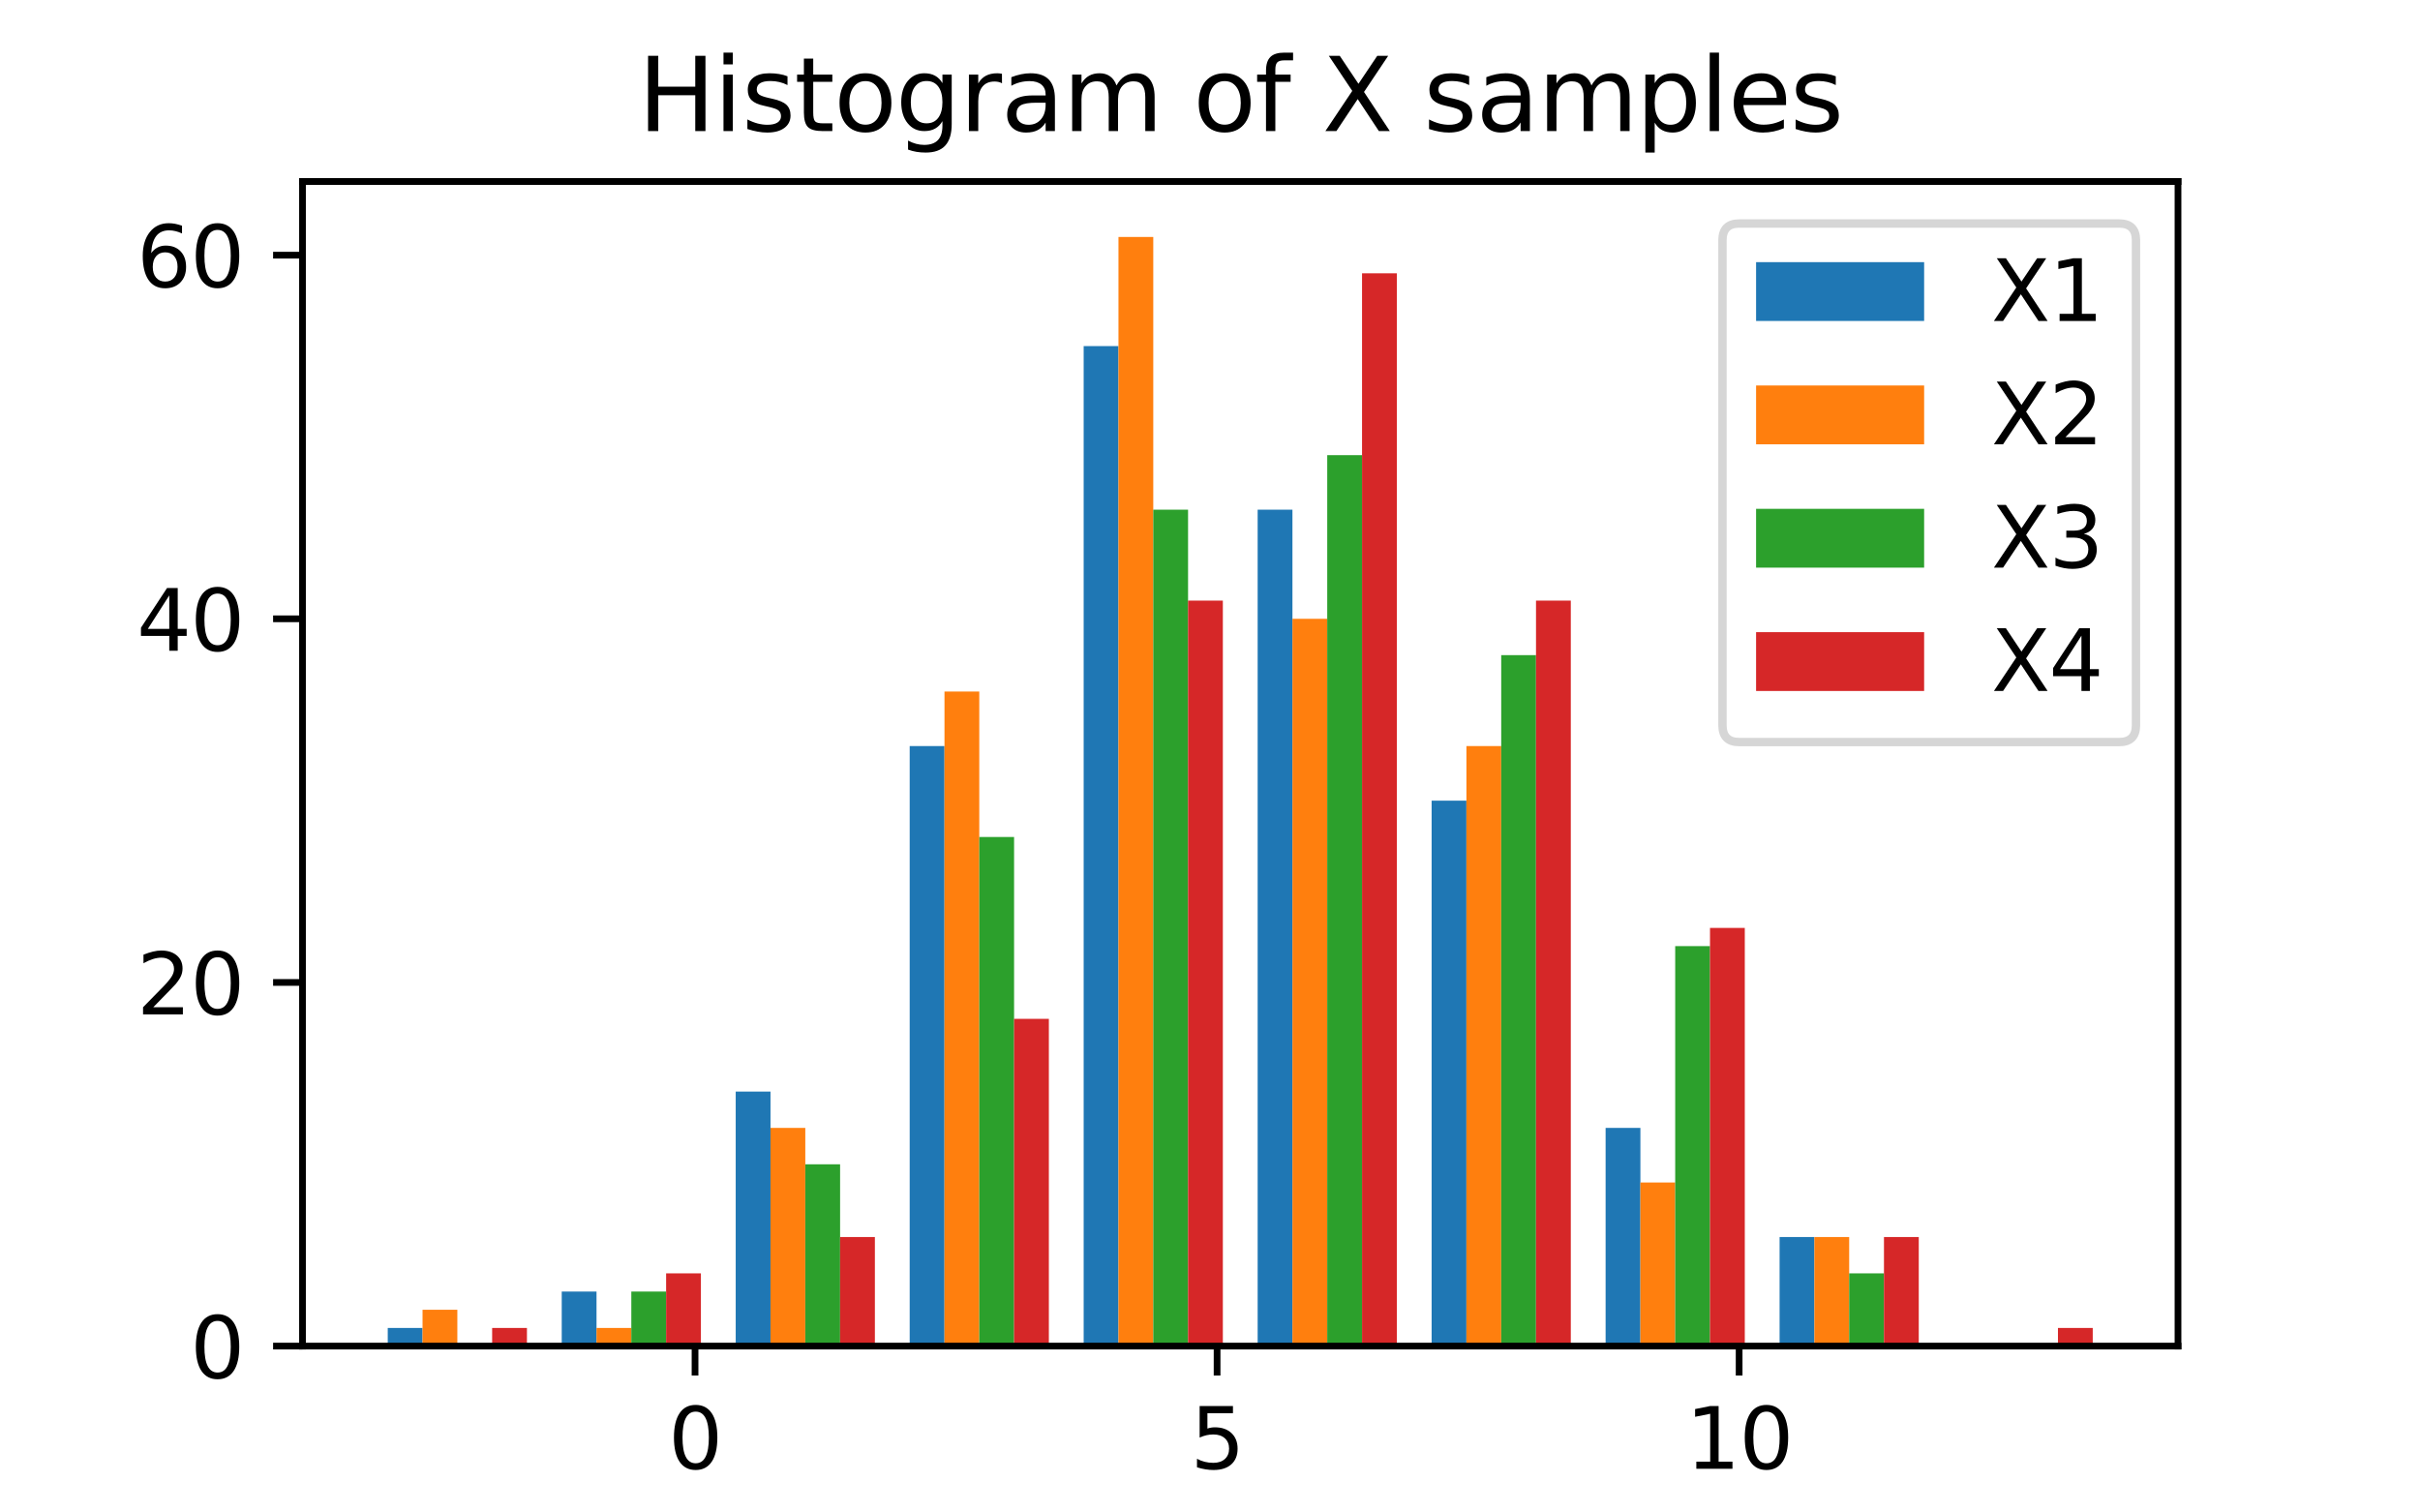 <svg xmlns="http://www.w3.org/2000/svg" xmlns:xlink="http://www.w3.org/1999/xlink" width="384" height="240" viewBox="0 0 288 180"><defs><style>*{stroke-linecap:butt;stroke-linejoin:round}</style></defs><g id="figure_1"><path id="patch_1" d="M0 180h288V0H0z" style="fill:#fff"/><g id="axes_1"><path id="patch_2" d="M36 160.2h223.2V21.6H36z" style="fill:#fff"/><path id="patch_3" d="M46.145 160.2h4.141v-2.164h-4.141z" clip-path="url(#p1a578e1379)" style="fill:#1f77b4"/><path id="patch_4" d="M66.85 160.2h4.141v-6.492h-4.141z" clip-path="url(#p1a578e1379)" style="fill:#1f77b4"/><path id="patch_5" d="M87.555 160.2h4.141v-30.295h-4.141z" clip-path="url(#p1a578e1379)" style="fill:#1f77b4"/><path id="patch_6" d="M108.26 160.2h4.141V88.79h-4.141z" clip-path="url(#p1a578e1379)" style="fill:#1f77b4"/><path id="patch_7" d="M128.965 160.2h4.141V41.184h-4.141z" clip-path="url(#p1a578e1379)" style="fill:#1f77b4"/><path id="patch_8" d="M149.671 160.2h4.141V60.659h-4.141z" clip-path="url(#p1a578e1379)" style="fill:#1f77b4"/><path id="patch_9" d="M170.375 160.2h4.141V95.282h-4.141z" clip-path="url(#p1a578e1379)" style="fill:#1f77b4"/><path id="patch_10" d="M191.081 160.2h4.141v-25.967h-4.141z" clip-path="url(#p1a578e1379)" style="fill:#1f77b4"/><path id="patch_11" d="M211.786 160.2h4.141v-12.984h-4.141z" clip-path="url(#p1a578e1379)" style="fill:#1f77b4"/><path id="patch_12" d="M232.49 160.2h4.141z" clip-path="url(#p1a578e1379)" style="fill:#1f77b4"/><path id="patch_13" d="M50.286 160.2h4.141v-4.328h-4.141z" clip-path="url(#p1a578e1379)" style="fill:#ff7f0e"/><path id="patch_14" d="M70.992 160.2h4.141v-2.164h-4.141z" clip-path="url(#p1a578e1379)" style="fill:#ff7f0e"/><path id="patch_15" d="M91.697 160.2h4.141v-25.967h-4.141z" clip-path="url(#p1a578e1379)" style="fill:#ff7f0e"/><path id="patch_16" d="M112.401 160.2h4.141V82.298h-4.141z" clip-path="url(#p1a578e1379)" style="fill:#ff7f0e"/><path id="patch_17" d="M133.107 160.2h4.141v-132h-4.141z" clip-path="url(#p1a578e1379)" style="fill:#ff7f0e"/><path id="patch_18" d="M153.811 160.2h4.141V73.643h-4.141z" clip-path="url(#p1a578e1379)" style="fill:#ff7f0e"/><path id="patch_19" d="M174.517 160.2h4.141V88.79h-4.141z" clip-path="url(#p1a578e1379)" style="fill:#ff7f0e"/><path id="patch_20" d="M195.221 160.2h4.141v-19.475h-4.141z" clip-path="url(#p1a578e1379)" style="fill:#ff7f0e"/><path id="patch_21" d="M215.927 160.2h4.141v-12.984h-4.141z" clip-path="url(#p1a578e1379)" style="fill:#ff7f0e"/><path id="patch_22" d="M236.631 160.2h4.141z" clip-path="url(#p1a578e1379)" style="fill:#ff7f0e"/><path id="patch_23" d="M54.428 160.2h4.141z" clip-path="url(#p1a578e1379)" style="fill:#2ca02c"/><path id="patch_24" d="M75.132 160.2h4.141v-6.492h-4.141z" clip-path="url(#p1a578e1379)" style="fill:#2ca02c"/><path id="patch_25" d="M95.838 160.2h4.141v-21.639h-4.141z" clip-path="url(#p1a578e1379)" style="fill:#2ca02c"/><path id="patch_26" d="M116.543 160.2h4.141V99.61h-4.141z" clip-path="url(#p1a578e1379)" style="fill:#2ca02c"/><path id="patch_27" d="M137.248 160.2h4.141V60.659h-4.141z" clip-path="url(#p1a578e1379)" style="fill:#2ca02c"/><path id="patch_28" d="M157.952 160.2h4.141V54.167h-4.141z" clip-path="url(#p1a578e1379)" style="fill:#2ca02c"/><path id="patch_29" d="M178.657 160.2h4.141V77.971h-4.141z" clip-path="url(#p1a578e1379)" style="fill:#2ca02c"/><path id="patch_30" d="M199.363 160.2h4.141v-47.607h-4.141z" clip-path="url(#p1a578e1379)" style="fill:#2ca02c"/><path id="patch_31" d="M220.067 160.2h4.141v-8.656h-4.141z" clip-path="url(#p1a578e1379)" style="fill:#2ca02c"/><path id="patch_32" d="M240.773 160.2h4.141z" clip-path="url(#p1a578e1379)" style="fill:#2ca02c"/><path id="patch_33" d="M58.569 160.2h4.141v-2.164h-4.141z" clip-path="url(#p1a578e1379)" style="fill:#d62728"/><path id="patch_34" d="M79.273 160.2h4.141v-8.656h-4.141z" clip-path="url(#p1a578e1379)" style="fill:#d62728"/><path id="patch_35" d="M99.978 160.2h4.141v-12.984h-4.141z" clip-path="url(#p1a578e1379)" style="fill:#d62728"/><path id="patch_36" d="M120.683 160.2h4.141v-38.951h-4.141z" clip-path="url(#p1a578e1379)" style="fill:#d62728"/><path id="patch_37" d="M141.388 160.2h4.141V71.479h-4.141z" clip-path="url(#p1a578e1379)" style="fill:#d62728"/><path id="patch_38" d="M162.094 160.2h4.141V32.528h-4.141z" clip-path="url(#p1a578e1379)" style="fill:#d62728"/><path id="patch_39" d="M182.798 160.2h4.141V71.479h-4.141z" clip-path="url(#p1a578e1379)" style="fill:#d62728"/><path id="patch_40" d="M203.504 160.2h4.141v-49.77h-4.141z" clip-path="url(#p1a578e1379)" style="fill:#d62728"/><path id="patch_41" d="M224.208 160.2h4.141v-12.984h-4.141z" clip-path="url(#p1a578e1379)" style="fill:#d62728"/><path id="patch_42" d="M244.913 160.2h4.141v-2.164h-4.141z" clip-path="url(#p1a578e1379)" style="fill:#d62728"/><g id="matplotlib.axis_1"><g id="xtick_1"><g id="line2d_1"><defs><path id="m931ea7cb47" d="M0 0v3.5" style="stroke:#000;stroke-width:.8"/></defs><use xlink:href="#m931ea7cb47" x="82.716" y="160.2" style="stroke:#000;stroke-width:.8"/></g><g id="text_1" transform="matrix(.1 0 0 -.1 79.534 174.798)"><defs><path id="DejaVuSans-30" d="M2034 4250q-487 0-733-480-245-479-245-1442 0-959 245-1439 246-480 733-480 491 0 736 480 246 480 246 1439 0 963-246 1442-245 480-736 480m0 500q785 0 1199-621 414-620 414-1801 0-1178-414-1799Q2819-91 2034-91q-784 0-1198 620-414 621-414 1799 0 1181 414 1801 414 621 1198 621" transform="scale(.016)"/></defs><use xlink:href="#DejaVuSans-30"/></g></g><g id="xtick_2"><use xlink:href="#m931ea7cb47" id="line2d_2" x="144.843" y="160.2" style="stroke:#000;stroke-width:.8"/><g id="text_2" transform="matrix(.1 0 0 -.1 141.662 174.798)"><defs><path id="DejaVuSans-35" d="M691 4666h2478v-532H1269V2991q137 47 274 70 138 23 276 23 781 0 1237-428 457-428 457-1159 0-753-469-1171Q2575-91 1722-91q-294 0-599 50Q819 9 494 109v635q281-153 581-228t634-75q541 0 856 284 316 284 316 772 0 487-316 771-315 285-856 285-253 0-505-56-251-56-513-175z" transform="scale(.016)"/></defs><use xlink:href="#DejaVuSans-35"/></g></g><g id="xtick_3"><use xlink:href="#m931ea7cb47" id="line2d_3" x="206.971" y="160.2" style="stroke:#000;stroke-width:.8"/><g id="text_3" transform="matrix(.1 0 0 -.1 200.608 174.798)"><defs><path id="DejaVuSans-31" d="M794 531h1031v3560L703 3866v575l1116 225h631V531h1031V0H794z" transform="scale(.016)"/></defs><use xlink:href="#DejaVuSans-31"/><use xlink:href="#DejaVuSans-30" x="63.623"/></g></g></g><g id="matplotlib.axis_2"><g id="ytick_1"><g id="line2d_4"><defs><path id="m39e401f3d5" d="M0 0h-3.5" style="stroke:#000;stroke-width:.8"/></defs><use xlink:href="#m39e401f3d5" x="36" y="160.2" style="stroke:#000;stroke-width:.8"/></g><use xlink:href="#DejaVuSans-30" id="text_4" transform="matrix(.1 0 0 -.1 22.637 163.999)"/></g><g id="ytick_2"><use xlink:href="#m39e401f3d5" id="line2d_5" x="36" y="116.921" style="stroke:#000;stroke-width:.8"/><g id="text_5" transform="matrix(.1 0 0 -.1 16.275 120.721)"><defs><path id="DejaVuSans-32" d="M1228 531h2203V0H469v531q359 372 979 998 621 627 780 809 303 340 423 576 121 236 121 464 0 372-261 606-261 235-680 235-297 0-627-103-329-103-704-313v638q381 153 712 231 332 78 607 78 725 0 1156-363 431-362 431-968 0-288-108-546-107-257-392-607-78-91-497-524-418-433-1181-1211" transform="scale(.016)"/></defs><use xlink:href="#DejaVuSans-32"/><use xlink:href="#DejaVuSans-30" x="63.623"/></g></g><g id="ytick_3"><use xlink:href="#m39e401f3d5" id="line2d_6" x="36" y="73.643" style="stroke:#000;stroke-width:.8"/><g id="text_6" transform="matrix(.1 0 0 -.1 16.275 77.442)"><defs><path id="DejaVuSans-34" d="M2419 4116 825 1625h1594zm-166 550h794V1625h666v-525h-666V0h-628v1100H313v609z" transform="scale(.016)"/></defs><use xlink:href="#DejaVuSans-34"/><use xlink:href="#DejaVuSans-30" x="63.623"/></g></g><g id="ytick_4"><use xlink:href="#m39e401f3d5" id="line2d_7" x="36" y="30.364" style="stroke:#000;stroke-width:.8"/><g id="text_7" transform="matrix(.1 0 0 -.1 16.275 34.163)"><defs><path id="DejaVuSans-36" d="M2113 2584q-425 0-674-291-248-290-248-796 0-503 248-796 249-292 674-292t673 292q248 293 248 796 0 506-248 796-248 291-673 291m1253 1979v-575q-238 112-480 171-242 60-480 60-625 0-955-422-329-422-376-1275 184 272 462 417 279 145 613 145 703 0 1111-427 408-426 408-1160 0-719-425-1154Q2819-91 2113-91q-810 0-1238 620-428 621-428 1799 0 1106 525 1764t1409 658q238 0 480-47t505-140" transform="scale(.016)"/></defs><use xlink:href="#DejaVuSans-36"/><use xlink:href="#DejaVuSans-30" x="63.623"/></g></g></g><path id="patch_43" d="M36 160.2V21.6" style="fill:none;stroke:#000;stroke-linecap:square;stroke-linejoin:miter;stroke-width:.8"/><path id="patch_44" d="M259.2 160.2V21.6" style="fill:none;stroke:#000;stroke-linecap:square;stroke-linejoin:miter;stroke-width:.8"/><path id="patch_45" d="M36 160.2h223.2" style="fill:none;stroke:#000;stroke-linecap:square;stroke-linejoin:miter;stroke-width:.8"/><path id="patch_46" d="M36 21.6h223.2" style="fill:none;stroke:#000;stroke-linecap:square;stroke-linejoin:miter;stroke-width:.8"/><g id="text_8" transform="matrix(.12 0 0 -.12 75.921 15.6)"><defs><path id="DejaVuSans-48" d="M628 4666h631V2753h2294v1913h631V0h-631v2222H1259V0H628z" transform="scale(.016)"/><path id="DejaVuSans-69" d="M603 3500h575V0H603zm0 1363h575v-729H603z" transform="scale(.016)"/><path id="DejaVuSans-73" d="M2834 3397v-544q-243 125-506 187-262 63-544 63-428 0-642-131t-214-394q0-200 153-314t616-217l197-44q612-131 870-370t258-667q0-488-386-773Q2250-91 1575-91q-281 0-586 55T347 128v594q319-166 628-249 309-82 613-82 406 0 624 139 219 139 219 392 0 234-158 359-157 125-692 241l-200 47q-534 112-772 345-237 233-237 639 0 494 350 762 350 269 994 269 318 0 599-47 282-46 519-140" transform="scale(.016)"/><path id="DejaVuSans-74" d="M1172 4494v-994h1184v-447H1172V1153q0-428 117-550t477-122h590V0h-590q-666 0-919 248-253 249-253 905v1900H172v447h422v994z" transform="scale(.016)"/><path id="DejaVuSans-6f" d="M1959 3097q-462 0-731-361t-269-989 267-989q268-361 733-361 460 0 728 362 269 363 269 988 0 622-269 986-268 364-728 364m0 487q750 0 1178-488 429-487 429-1349 0-859-429-1349Q2709-91 1959-91q-753 0-1180 489-426 490-426 1349 0 862 426 1349 427 488 1180 488" transform="scale(.016)"/><path id="DejaVuSans-67" d="M2906 1791q0 625-258 968-257 344-723 344-462 0-720-344-258-343-258-968 0-622 258-966t720-344q466 0 723 344 258 344 258 966m575-1357q0-893-397-1329-396-436-1215-436-303 0-572 45t-522 139v559q253-137 500-202 247-66 503-66 566 0 847 295t281 892v285q-178-310-456-463T1784 0Q1141 0 747 490 353 981 353 1791q0 812 394 1302 394 491 1037 491 388 0 666-153t456-462v531h575z" transform="scale(.016)"/><path id="DejaVuSans-72" d="M2631 2963q-97 56-211 82-114 27-251 27-488 0-749-317t-261-911V0H581v3500h578v-544q182 319 472 473 291 155 707 155 59 0 131-8 72-7 159-23z" transform="scale(.016)"/><path id="DejaVuSans-61" d="M2194 1759q-697 0-966-159t-269-544q0-306 202-486 202-179 548-179 479 0 768 339t289 901v128zm1147 238V0h-575v531q-197-318-491-470T1556-91q-537 0-855 302-317 302-317 808 0 590 395 890 396 300 1180 300h807v57q0 397-261 614t-733 217q-300 0-585-72-284-72-546-216v532q315 122 612 182 297 61 578 61 760 0 1135-394 375-393 375-1193" transform="scale(.016)"/><path id="DejaVuSans-6d" d="M3328 2828q216 388 516 572t706 184q547 0 844-383 297-382 297-1088V0h-578v2094q0 503-179 746-178 244-543 244-447 0-707-297-259-296-259-809V0h-578v2094q0 506-178 748t-550 242q-441 0-701-298-259-298-259-808V0H581v3500h578v-544q197 322 472 475t653 153q382 0 649-194 267-193 395-562" transform="scale(.016)"/><path id="DejaVuSans-66" d="M2375 4863v-479h-550q-309 0-430-125-120-125-120-450v-309h947v-447h-947V0H697v3053H147v447h550v244q0 584 272 851 272 268 862 268z" transform="scale(.016)"/><path id="DejaVuSans-58" d="M403 4666h678l1160-1735 1165 1735h678L2584 2425 4184 0h-678L2194 1984 872 0H191l1665 2491z" transform="scale(.016)"/><path id="DejaVuSans-70" d="M1159 525v-1856H581v4831h578v-531q182 312 458 463 277 152 661 152 638 0 1036-506 399-506 399-1331T3314 415Q2916-91 2278-91q-384 0-661 152-276 152-458 464m1957 1222q0 634-261 995t-717 361q-457 0-718-361t-261-995 261-995 718-361q456 0 717 361t261 995" transform="scale(.016)"/><path id="DejaVuSans-6c" d="M603 4863h575V0H603z" transform="scale(.016)"/><path id="DejaVuSans-65" d="M3597 1894v-281H953q38-594 358-905t892-311q331 0 642 81t618 244V178Q3153 47 2828-22t-659-69q-838 0-1327 487-489 488-489 1320 0 859 464 1363 464 505 1252 505 706 0 1117-455 411-454 411-1235m-575 169q-6 471-264 752-258 282-683 282-481 0-770-272t-333-766z" transform="scale(.016)"/></defs><use xlink:href="#DejaVuSans-48"/><use xlink:href="#DejaVuSans-69" x="75.195"/><use xlink:href="#DejaVuSans-73" x="102.978"/><use xlink:href="#DejaVuSans-74" x="155.078"/><use xlink:href="#DejaVuSans-6f" x="194.287"/><use xlink:href="#DejaVuSans-67" x="255.469"/><use xlink:href="#DejaVuSans-72" x="318.945"/><use xlink:href="#DejaVuSans-61" x="360.059"/><use xlink:href="#DejaVuSans-6d" x="421.338"/><use xlink:href="#DejaVuSans-6f" x="550.537"/><use xlink:href="#DejaVuSans-66" x="611.719"/><use xlink:href="#DejaVuSans-58" x="678.711"/><use xlink:href="#DejaVuSans-73" x="779.004"/><use xlink:href="#DejaVuSans-61" x="831.104"/><use xlink:href="#DejaVuSans-6d" x="892.383"/><use xlink:href="#DejaVuSans-70" x="989.795"/><use xlink:href="#DejaVuSans-6c" x="1053.272"/><use xlink:href="#DejaVuSans-65" x="1081.055"/><use xlink:href="#DejaVuSans-73" x="1142.578"/></g><g id="legend_1"><path id="patch_47" d="M206.988 88.312H252.2q2 0 2-2V28.6q0-2-2-2h-45.212q-2 0-2 2v57.712q0 2 2 2z" style="fill:#fff;opacity:.8;stroke:#ccc;stroke-linejoin:miter"/><path id="patch_48" d="M208.988 38.198h20v-7h-20z" style="fill:#1f77b4"/><g id="text_9" transform="matrix(.1 0 0 -.1 236.988 38.198)"><use xlink:href="#DejaVuSans-58"/><use xlink:href="#DejaVuSans-31" x="68.506"/></g><path id="patch_49" d="M208.988 52.877h20v-7h-20z" style="fill:#ff7f0e"/><g id="text_10" transform="matrix(.1 0 0 -.1 236.988 52.877)"><use xlink:href="#DejaVuSans-58"/><use xlink:href="#DejaVuSans-32" x="68.506"/></g><path id="patch_50" d="M208.988 67.555h20v-7h-20z" style="fill:#2ca02c"/><g id="text_11" transform="matrix(.1 0 0 -.1 236.988 67.555)"><defs><path id="DejaVuSans-33" d="M2597 2516q453-97 707-404 255-306 255-756 0-690-475-1069Q2609-91 1734-91q-293 0-604 58T488 141v609q262-153 574-231 313-78 654-78 593 0 904 234t311 681q0 413-289 645-289 233-804 233h-544v519h569q465 0 712 186t247 536q0 359-255 551-254 193-729 193-260 0-557-57-297-56-653-174v562q360 100 674 150t592 50q719 0 1137-327 419-326 419-882 0-388-222-655t-631-370" transform="scale(.016)"/></defs><use xlink:href="#DejaVuSans-58"/><use xlink:href="#DejaVuSans-33" x="68.506"/></g><path id="patch_51" d="M208.988 82.233h20v-7h-20z" style="fill:#d62728"/><g id="text_12" transform="matrix(.1 0 0 -.1 236.988 82.233)"><use xlink:href="#DejaVuSans-58"/><use xlink:href="#DejaVuSans-34" x="68.506"/></g></g></g></g><defs><clipPath id="p1a578e1379"><path d="M36 21.6h223.2v138.6H36z"/></clipPath></defs></svg>